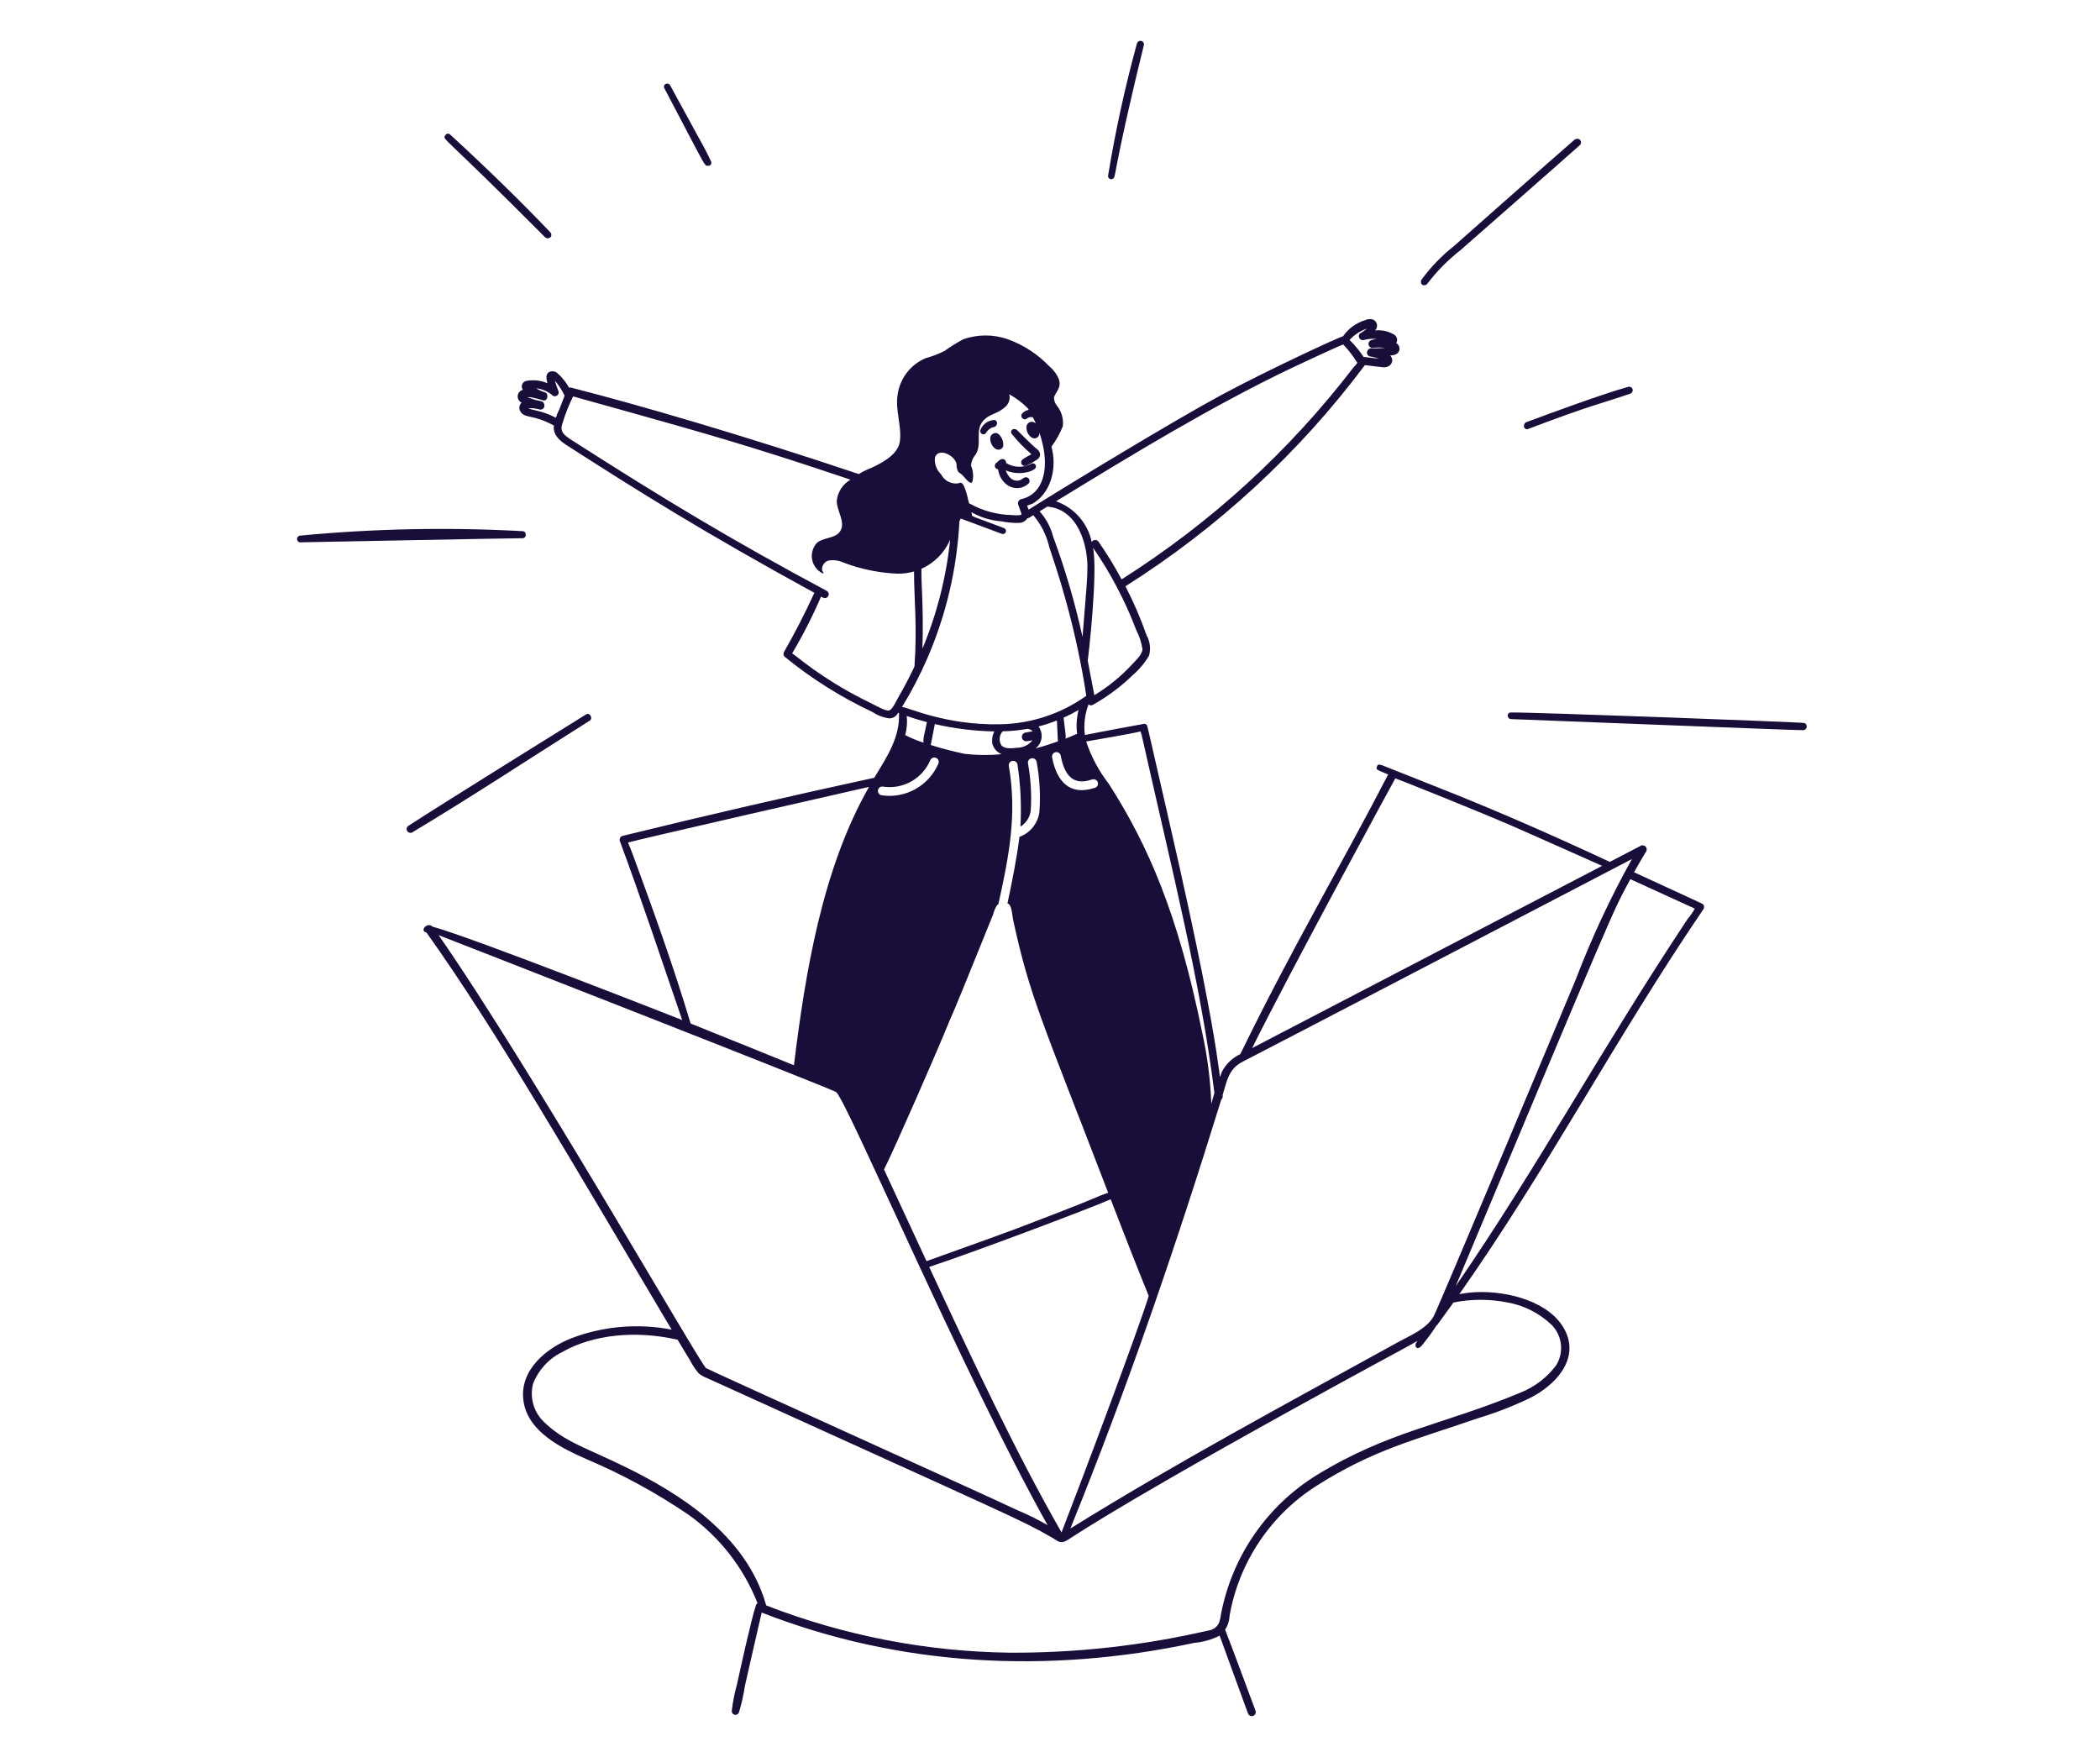 <svg xmlns="http://www.w3.org/2000/svg" width="239" height="200" viewBox="0 0 239 200" fill="none"><path d="M113.625 51.188C113.749 51.188 113.871 51.149 113.971 51.075C114.071 51.002 114.145 50.898 114.182 50.779C114.214 50.401 114.117 50.024 113.906 49.709C113.671 49.377 113.406 49.139 112.971 49.393C112.338 49.763 112.905 51.188 113.625 51.188Z" fill="#190D39"></path><path d="M115.213 49.465C115.863 50.279 116.592 51.028 117.388 51.7C116.56 52.172 116.215 52.3 116.213 52.63C116.219 52.736 116.26 52.839 116.33 52.919C116.389 52.972 116.461 53.01 116.539 53.027C116.616 53.044 116.697 53.042 116.773 53.02C117.234 52.812 117.675 52.561 118.089 52.27C118.177 52.21 118.249 52.13 118.298 52.035C118.347 51.941 118.373 51.836 118.372 51.73C118.364 51.352 118.013 51.096 117.826 50.961C117.112 50.34 116.449 49.626 115.726 48.931C115.636 48.868 115.529 48.833 115.419 48.831C115.345 48.831 115.273 48.855 115.213 48.898C115.154 48.942 115.109 49.003 115.086 49.073C115.063 49.144 115.063 49.219 115.086 49.289C115.109 49.36 115.153 49.421 115.213 49.465Z" fill="#190D39"></path><path d="M117.374 52.785C116.93 53.027 116.43 53.147 115.925 53.131C115.42 53.116 114.928 52.967 114.5 52.699C114.507 52.64 114.501 52.581 114.483 52.525C114.464 52.468 114.433 52.417 114.393 52.374C114.352 52.331 114.302 52.298 114.247 52.277C114.191 52.255 114.132 52.247 114.073 52.251C113.852 52.251 113.773 52.362 113.346 52.737C113.29 52.789 113.25 52.855 113.232 52.929C113.213 53.003 113.216 53.081 113.241 53.153C113.265 53.225 113.311 53.288 113.371 53.335C113.431 53.382 113.503 53.41 113.579 53.416C113.909 55.434 115.847 56.15 117.066 55.035C117.38 54.668 116.978 54.081 116.446 54.435C116.266 54.605 116.032 54.704 115.785 54.716C115.538 54.728 115.295 54.651 115.1 54.499C114.798 54.248 114.578 53.913 114.466 53.536C115.934 54.198 117.647 53.674 117.859 53.252C117.895 53.185 117.908 53.108 117.896 53.033C117.884 52.958 117.848 52.888 117.793 52.836C117.738 52.783 117.667 52.749 117.592 52.74C117.516 52.731 117.44 52.747 117.374 52.785Z" fill="#190D39"></path><path d="M112.954 48.646C113.614 48.581 113.604 47.878 113.188 47.806C112.838 47.815 112.498 47.928 112.212 48.131C111.926 48.334 111.707 48.617 111.583 48.945C111.56 49.007 111.555 49.073 111.567 49.138C111.579 49.203 111.608 49.263 111.651 49.312C111.694 49.362 111.75 49.399 111.812 49.42C111.875 49.441 111.942 49.444 112.006 49.431C112.277 49.368 112.193 49.131 112.638 48.816C112.735 48.745 112.842 48.688 112.954 48.646Z" fill="#190D39"></path><path d="M67.117 82.027C67.524 81.773 67.124 81.057 66.703 81.318C64.683 82.58 51.143 90.977 46.45 94.018C46.363 94.085 46.305 94.182 46.287 94.29C46.268 94.399 46.291 94.51 46.351 94.602C46.411 94.693 46.504 94.759 46.61 94.786C46.716 94.813 46.829 94.799 46.925 94.746C53.7 90.676 60.369 86.286 67.117 82.027Z" fill="#190D39"></path><path d="M59.475 61.263C59.526 61.265 59.577 61.257 59.625 61.237C59.672 61.217 59.714 61.187 59.748 61.148C59.782 61.11 59.807 61.064 59.82 61.014C59.834 60.965 59.836 60.913 59.827 60.863C59.834 60.815 59.831 60.766 59.818 60.719C59.806 60.673 59.783 60.63 59.753 60.592C59.723 60.554 59.685 60.523 59.642 60.501C59.599 60.479 59.552 60.466 59.504 60.463C51.047 59.996 42.567 60.166 34.135 60.97C34.044 60.983 33.961 61.027 33.901 61.096C33.84 61.164 33.805 61.252 33.803 61.343C33.801 61.434 33.831 61.524 33.888 61.595C33.946 61.666 34.026 61.715 34.116 61.733C34.116 61.733 58.631 61.252 59.475 61.263Z" fill="#190D39"></path><path d="M62.053 27.023C62.102 27.065 62.16 27.095 62.222 27.112C62.284 27.129 62.349 27.132 62.413 27.121C62.476 27.11 62.536 27.086 62.589 27.049C62.642 27.013 62.687 26.965 62.719 26.909C62.748 26.832 62.756 26.749 62.742 26.669C62.728 26.588 62.692 26.512 62.639 26.45C59.2 22.849 55.461 19.199 51.22 15.306C51.18 15.269 51.132 15.242 51.08 15.227C51.028 15.212 50.973 15.209 50.92 15.219C50.867 15.229 50.816 15.251 50.773 15.283C50.73 15.316 50.694 15.358 50.67 15.406C50.384 15.978 50.109 15.011 62.053 27.023Z" fill="#190D39"></path><path d="M77.153 12.985C80.23 18.832 80.188 18.873 80.521 18.873H80.612C80.675 18.873 80.738 18.855 80.792 18.822C80.846 18.789 80.891 18.742 80.92 18.686C80.95 18.63 80.963 18.566 80.96 18.503C80.956 18.439 80.936 18.378 80.9 18.326C80.386 17.207 79.773 16.113 79.181 15.052C78.988 14.707 76.688 10.473 76.266 9.706C76.233 9.643 76.181 9.591 76.118 9.558C76.055 9.524 75.984 9.51 75.913 9.518C75.853 9.518 75.794 9.534 75.742 9.563C75.689 9.593 75.646 9.635 75.615 9.687C75.584 9.738 75.566 9.797 75.564 9.857C75.562 9.917 75.575 9.976 75.603 10.03C76.113 11.014 76.635 11.999 77.153 12.985Z" fill="#190D39"></path><path d="M126.589 20.37C127.119 20.163 126.379 20.61 130.189 5.121C130.203 5.049 130.196 4.974 130.17 4.906C130.144 4.837 130.1 4.776 130.042 4.731C129.983 4.686 129.914 4.658 129.841 4.649C129.768 4.641 129.694 4.653 129.627 4.684C129.519 4.738 129.436 4.831 129.396 4.945C128.038 9.899 126.942 14.92 126.112 19.988C126.101 20.05 126.107 20.113 126.13 20.172C126.152 20.23 126.189 20.281 126.238 20.32C126.286 20.359 126.345 20.384 126.407 20.393C126.468 20.402 126.531 20.394 126.589 20.37Z" fill="#190D39"></path><path d="M162.418 32.325C163.521 30.877 164.805 29.577 166.239 28.455C166.239 28.455 177.596 18.493 179.785 16.537C180.16 16.214 179.795 15.554 179.211 15.89C177.188 17.631 165.495 27.99 165.495 27.99C164.084 29.102 162.832 30.402 161.772 31.852C161.716 31.948 161.699 32.062 161.723 32.17C161.747 32.278 161.812 32.373 161.903 32.436C161.99 32.474 162.086 32.484 162.178 32.464C162.271 32.444 162.355 32.395 162.418 32.325Z" fill="#190D39"></path><path d="M173.673 48.072C173.541 48.121 173.486 48.259 173.446 48.419C173.43 48.481 173.432 48.546 173.451 48.608C173.469 48.669 173.505 48.724 173.553 48.767C173.6 48.809 173.659 48.838 173.722 48.849C173.785 48.861 173.85 48.855 173.91 48.832C181.072 46.101 182.329 45.913 185.568 44.801C185.666 44.752 185.745 44.671 185.791 44.572C185.82 44.505 185.829 44.431 185.819 44.358C185.809 44.285 185.778 44.217 185.732 44.161C185.685 44.104 185.624 44.061 185.554 44.037C185.485 44.013 185.411 44.009 185.339 44.024C182.511 44.799 176.39 47.051 173.673 48.072Z" fill="#190D39"></path><path d="M205.366 82.299C205.134 82.209 174.204 81.052 171.928 81.1C171.867 81.101 171.807 81.118 171.755 81.15C171.702 81.182 171.659 81.227 171.63 81.281C171.6 81.334 171.585 81.395 171.586 81.456C171.587 81.517 171.605 81.577 171.636 81.629C171.663 81.693 171.707 81.747 171.764 81.787C171.821 81.826 171.887 81.848 171.956 81.852C174.908 81.951 203.834 83.115 205.21 83.115C205.307 83.113 205.401 83.078 205.475 83.015C205.55 82.952 205.6 82.866 205.619 82.77C205.637 82.675 205.622 82.576 205.576 82.49C205.53 82.404 205.456 82.337 205.366 82.299Z" fill="#190D39"></path><path d="M193.846 102.959C193.762 102.859 194.238 103.099 185.969 99.285C186.425 98.469 186.897 97.66 187.384 96.859C187.42 96.76 187.423 96.651 187.391 96.551C187.36 96.45 187.296 96.363 187.209 96.302C187.123 96.242 187.019 96.212 186.914 96.216C186.808 96.221 186.708 96.26 186.627 96.329L183.212 98.108C176.912 95.165 171.121 92.633 165.536 90.379C163.259 89.463 157.219 87.079 157.199 87.067L157.191 87.082C156.826 86.975 156.791 87.055 156.713 87.246C156.573 87.593 156.593 87.585 157.987 88.153C152.473 98.82 147.287 107.425 141.162 119.985C140.249 120.41 139.506 121.129 139.05 122.028C138.433 123.593 139.994 123.602 133.05 93.441C130.406 81.954 130.612 82.6 130.476 82.487C130.417 82.438 130.345 82.406 130.269 82.395C130.192 82.383 130.114 82.393 130.043 82.422C130.043 82.422 125.223 83.302 123.469 83.665C123.319 82.486 123.461 81.289 123.884 80.178C123.953 80.242 124.041 80.281 124.134 80.288C124.227 80.296 124.32 80.272 124.398 80.221C126.061 79.285 127.596 78.137 128.963 76.805C129.683 76.185 130.294 75.449 130.771 74.626C130.987 73.846 130.885 73.012 130.488 72.305C129.818 70.395 129.016 68.534 128.088 66.736C138.63 60.076 147.865 51.544 155.338 41.562C155.614 41.596 157.374 41.813 157.498 41.813C158.367 41.813 158.728 40.98 158.209 40.462C158.581 40.45 159.158 40.37 159.269 39.825C159.294 39.674 159.272 39.519 159.206 39.38C159.139 39.242 159.032 39.127 158.898 39.051C158.947 38.974 158.98 38.888 158.995 38.798C159.01 38.708 159.007 38.615 158.986 38.526C158.965 38.437 158.926 38.353 158.872 38.279C158.818 38.206 158.75 38.144 158.671 38.096C158.018 37.698 157.251 37.528 156.491 37.612C156.581 37.526 156.648 37.419 156.686 37.301C156.724 37.182 156.733 37.056 156.71 36.934C156.688 36.812 156.636 36.697 156.559 36.599C156.481 36.502 156.381 36.425 156.267 36.376C155.963 36.279 155.634 36.306 155.35 36.45C154.339 36.756 153.461 37.397 152.862 38.267C152.452 38.35 144.236 42.136 138.862 45.038C133.552 47.91 121.673 55.117 117.068 58.01C117.006 57.859 116.934 57.681 116.893 57.55C117.113 57.484 117.329 57.406 117.54 57.316C119.566 56.133 120.215 53.489 119.779 51.325C119.748 51.163 119.699 51.005 119.664 50.843C120.2 50.124 120.637 49.337 120.964 48.502C121.008 48.079 120.968 47.652 120.847 47.245C120.725 46.839 120.523 46.46 120.254 46.132C120.065 45.887 119.96 45.588 119.954 45.279C120.024 44.666 121.054 44.09 120.354 42.831C120.119 42.398 119.804 42.014 119.425 41.699C118.119 40.325 116.512 39.275 114.73 38.629C113.073 38.037 111.262 38.037 109.605 38.629C108.875 39.024 108.169 39.465 107.493 39.947C106.82 40.291 106.113 40.563 105.384 40.76C104.546 41.103 103.811 41.657 103.249 42.366C102.687 43.076 102.317 43.919 102.175 44.812C101.844 46.651 102.639 48.413 102.418 50.212C102.243 51.63 100.678 52.547 99.17 53.258C98.67 53.446 98.189 53.68 97.733 53.958C84.617 49.557 72.598 46.063 65.084 44.145C64.985 44.102 64.873 44.1 64.772 44.139C64.411 43.483 63.934 42.898 63.366 42.411C63.244 42.328 63.102 42.277 62.955 42.262C62.808 42.248 62.659 42.27 62.523 42.328C62.074 42.559 62.165 43.136 62.302 43.621C61.552 43.297 60.722 43.203 59.918 43.352C59.81 43.371 59.708 43.417 59.623 43.487C59.538 43.556 59.471 43.646 59.43 43.748C59.389 43.85 59.375 43.961 59.388 44.07C59.402 44.179 59.443 44.283 59.508 44.371C59.352 44.41 59.211 44.496 59.106 44.618C59.001 44.74 58.936 44.892 58.921 45.052C58.907 45.212 58.942 45.373 59.023 45.513C59.104 45.652 59.226 45.762 59.373 45.828C59.225 45.957 59.131 46.136 59.109 46.331C59.087 46.526 59.139 46.721 59.254 46.88C59.813 47.685 60.587 47.102 63.054 48.45C63.045 48.508 63.025 48.557 63.016 48.614C63.016 49.733 63.964 50.339 64.725 50.827C72.611 55.885 79.95 60.514 92.683 67.478C91.633 69.77 90.473 72.04 89.22 74.227C89.176 74.312 89.161 74.41 89.175 74.505C89.19 74.6 89.234 74.688 89.302 74.757C92.35 77.244 95.691 79.349 99.251 81.025C99.834 81.413 100.496 81.668 101.189 81.769C101.469 81.775 101.741 81.678 101.954 81.498C102.054 81.38 102.137 81.254 102.227 81.132C102.256 81.144 102.286 81.153 102.315 81.165C102.438 83.927 100.95 86.15 99.497 88.531C89.96 90.6 80.325 92.823 70.797 95.162C70.694 95.209 70.611 95.291 70.564 95.394C70.516 95.497 70.508 95.614 70.541 95.722C73.019 102.417 75.276 109.207 77.641 116.11C77.541 116.07 53.632 106.655 49.228 105.481C48.669 104.896 47.68 105.944 48.54 106.151C56.558 117.403 65.119 132.33 76.44 151.351C72.638 150.611 68.704 150.943 65.08 152.31C62.217 153.416 59.057 155.96 59.58 159.493C60.093 162.993 63.925 164.852 66.789 166.107C70.836 167.826 74.706 169.936 78.344 172.407C81.886 174.935 84.619 178.436 86.214 182.485C86.132 182.533 86.07 182.608 86.038 182.698C85.472 184.44 84.308 189.767 83.864 191.779C83.587 192.761 83.392 193.764 83.28 194.779C83.281 194.881 83.319 194.98 83.388 195.057C83.456 195.133 83.55 195.182 83.653 195.195C83.755 195.207 83.858 195.181 83.942 195.123C84.027 195.065 84.088 194.978 84.113 194.879C84.408 193.89 84.633 192.881 84.786 191.861C84.998 190.868 86.492 184.417 86.686 183.552C102.386 189.698 119.319 190.562 135.934 187.001C136.936 186.912 137.911 186.634 138.808 186.18C139.037 186.84 142.033 195.039 142.033 195.039C142.074 195.152 142.158 195.245 142.267 195.297C142.376 195.348 142.501 195.354 142.615 195.314C142.729 195.273 142.821 195.189 142.873 195.079C142.925 194.97 142.931 194.845 142.89 194.732C142.89 194.732 139.848 186.502 139.429 185.504C139.742 185.029 139.917 184.477 139.937 183.91C140.47 180.888 141.628 178.011 143.337 175.462C145.046 172.914 147.268 170.75 149.861 169.11C156.348 164.997 160.938 163.947 168.134 161.455C170.153 160.85 172.122 160.09 174.024 159.182C176.996 157.729 179.804 154.736 178.107 151.419C176.456 148.19 171.663 146.907 167.918 147.086C167.305 147.12 166.695 147.193 166.091 147.302C176.071 133.119 183.739 118.402 193.848 103.512C193.912 103.434 193.947 103.336 193.947 103.235C193.947 103.134 193.911 103.036 193.846 102.959ZM158.8 88.6C158.9 88.6 167.759 92.135 172.227 94.069C174.352 94.989 181.113 98.019 182.335 98.561L142.506 119.3C146.882 110.467 158.736 88.7 158.8 88.6ZM138.986 125.167C139.042 125.116 139.086 125.054 139.116 124.985C139.146 124.916 139.161 124.842 139.16 124.767C139.16 124.726 139.148 124.684 139.143 124.643C139.682 122.852 139.877 121.626 141.492 120.817C143.241 119.941 185.627 97.837 185.728 97.784C183.28 102.179 181.151 106.744 179.356 111.444C178.856 112.668 163.938 148.313 163.156 149.849C162.325 151.274 160.593 151.959 159.136 152.761C146.429 159.771 133.998 166.424 121.819 173.986C128.378 157.813 133.836 141.84 138.989 125.168L138.986 125.167ZM112.948 84.71C113.028 84.964 113.162 85.197 113.341 85.394C113.52 85.591 113.739 85.746 113.984 85.85C112.59 85.982 111.186 85.969 109.795 85.811C108.49 85.54 107.199 85.203 105.927 84.802L106.395 82.421C108.616 82.934 110.884 83.214 113.163 83.257C112.935 83.705 112.859 84.215 112.948 84.71ZM116.8 84.376C117.038 84.35 117.274 84.312 117.508 84.261C117.3 84.527 117.033 84.742 116.73 84.89C116.426 85.038 116.093 85.115 115.755 85.115C115.261 85.175 114.342 85.288 113.977 84.847C113.819 84.603 113.746 84.312 113.772 84.021C113.797 83.73 113.919 83.456 114.117 83.243C115.074 83.223 116.028 83.127 116.97 82.957C116.985 82.957 117 82.977 117.015 82.978C117.21 83 117.389 83.097 117.515 83.248L116.715 83.383C116.591 83.404 116.48 83.471 116.403 83.57C116.326 83.669 116.29 83.794 116.3 83.919C116.311 84.044 116.368 84.16 116.46 84.245C116.553 84.33 116.674 84.377 116.799 84.376H116.8ZM113.008 104.137C113.086 103.829 113.341 103.066 113.626 102.911C114.861 97.356 115.758 92.639 114.814 87.192C114.791 87.061 114.822 86.926 114.898 86.818C114.974 86.709 115.091 86.636 115.222 86.613C115.352 86.59 115.487 86.621 115.595 86.697C115.704 86.773 115.777 86.89 115.8 87.02C116.156 89.361 116.267 91.731 116.132 94.094C116.451 93.9 116.722 93.636 116.925 93.322C117.128 93.008 117.258 92.653 117.305 92.282C117.423 90.484 117.319 88.678 116.996 86.904C116.983 86.839 116.983 86.772 116.996 86.707C117.009 86.642 117.035 86.58 117.073 86.525C117.11 86.47 117.158 86.423 117.214 86.387C117.27 86.35 117.332 86.326 117.398 86.314C117.463 86.302 117.53 86.303 117.595 86.318C117.66 86.332 117.722 86.36 117.776 86.398C117.83 86.437 117.876 86.486 117.911 86.542C117.946 86.599 117.97 86.662 117.98 86.728C118.327 88.606 118.432 90.522 118.294 92.427C118.211 93.062 117.955 93.662 117.555 94.161C117.154 94.66 116.625 95.039 116.023 95.257C115.761 97.463 115.162 100.493 114.659 102.839C114.687 102.846 114.714 102.854 114.741 102.865C115.164 103.034 115.216 104.313 115.312 104.746C117.194 113.408 118.54 116.046 126.122 135.767C124.374 136.367 125.909 135.96 115.622 139.873C113.709 140.602 106.912 143.019 105.445 143.554C104.816 142.197 101.607 135.255 100.611 133.121C101.991 130.365 106.64 119.641 107.279 118.083C109.526 112.608 106.615 119.958 113.008 104.137ZM118.193 82.694C118.905 82.508 119.605 82.279 120.288 82.007L120.397 84.394C119.55 84.694 118.705 84.969 117.865 85.186C118.234 84.896 118.475 84.473 118.536 84.007C118.598 83.541 118.474 83.07 118.193 82.694ZM126.406 136.509C127.819 140.18 129.248 143.846 130.727 147.492C130.777 147.719 126.611 159.383 120.813 174.432C115.636 165.396 110.457 154.355 105.75 144.213C111.374 142.351 124.683 137.299 126.406 136.509ZM129.433 83.344C129.552 83.306 129.672 83.275 129.794 83.251C129.887 83.498 129.96 83.753 130.011 84.013C133.476 99.436 136.632 111.828 138.211 124.403C138.08 124.816 137.976 125.232 137.861 125.647C137.759 122.937 137.415 120.243 136.833 117.595C134.108 104.095 130.671 96.215 126.204 89.24C125.075 87.784 124.199 86.15 123.613 84.403C123.984 84.341 129.076 83.45 129.433 83.344ZM124.161 88.763C124.244 88.724 124.335 88.703 124.427 88.702C124.519 88.701 124.61 88.719 124.694 88.757C124.789 88.805 124.866 88.883 124.914 88.979C124.961 89.074 124.977 89.183 124.958 89.288C124.94 89.393 124.888 89.49 124.811 89.563C124.734 89.637 124.635 89.684 124.529 89.698C121.765 90.585 120.263 88.981 119.737 86.203C119.712 86.072 119.741 85.937 119.816 85.828C119.89 85.718 120.006 85.643 120.136 85.618C120.266 85.594 120.401 85.622 120.511 85.697C120.62 85.772 120.695 85.887 120.72 86.017C121.127 88.168 122.08 89.445 124.161 88.763ZM122.585 83.519C122.143 83.719 121.702 83.907 121.261 84.081C121.318 83.781 121.315 83.939 121.048 81.695C121.63 81.433 122.197 81.14 122.748 80.817C122.526 81.7 122.471 82.616 122.585 83.519ZM129.309 71.7C129.661 72.382 129.902 73.117 130.021 73.876C130.021 74.51 129.235 75.198 128.784 75.688C127.538 77.027 126.112 78.187 124.546 79.132C124.529 79.032 123.814 75.296 123.793 75.194C123.827 75.094 124.972 65.293 124.401 62.35C126.408 65.257 128.056 68.397 129.309 71.7ZM155.59 37.4C154.783 38.029 154.756 37.904 154.676 38.099C154.645 38.187 154.64 38.281 154.661 38.37C154.683 38.46 154.729 38.542 154.796 38.605C154.851 38.651 154.915 38.684 154.985 38.701C155.054 38.719 155.126 38.72 155.196 38.706C155.681 38.577 156.184 38.534 156.684 38.578C156.481 38.605 156.28 38.649 156.084 38.711C155.975 38.74 155.881 38.809 155.82 38.904C155.759 38.999 155.736 39.114 155.755 39.225C155.774 39.336 155.833 39.437 155.921 39.507C156.01 39.577 156.121 39.611 156.234 39.603C156.677 39.542 157.125 39.542 157.568 39.603C157.761 39.608 157.632 39.612 156.268 39.663C155.489 39.487 155.337 40.502 155.968 40.581C156.305 40.642 156.636 40.728 156.96 40.839C156.692 40.807 155.516 40.658 155.187 40.623C154.725 39.928 154.192 39.283 153.597 38.697C154.135 38.098 154.823 37.653 155.59 37.407V37.4ZM147 41.889C147.1 41.84 152.775 39.175 152.876 39.214C153.481 39.854 154.019 40.555 154.483 41.303C154.344 41.483 154.197 41.655 154.04 41.819C146.735 51.355 137.801 59.523 127.65 65.947C126.855 64.466 125.976 63.032 125.017 61.653C124.973 61.589 124.913 61.537 124.843 61.504C124.773 61.47 124.696 61.455 124.619 61.46C124.541 61.465 124.466 61.49 124.402 61.533C124.337 61.576 124.284 61.634 124.249 61.703C124.03 60.645 123.541 59.66 122.829 58.846C122.117 58.033 121.207 57.417 120.187 57.059C128.81 51.781 137.728 46.325 147 41.889ZM119.2 57.663C122.744 57.983 123.735 62.063 123.76 64.431C123.76 66.022 123.643 66.968 123.201 72.499C122.35 68.616 121.232 64.798 119.853 61.071C119.581 60.005 119.052 59.021 118.312 58.206L119.2 57.663ZM116.924 59.005C117.145 58.938 117.113 58.94 117.598 58.644C118.492 59.698 119.119 60.952 119.426 62.3C119.807 63.487 120.466 65.299 121.378 68.626C122.331 72.105 123.084 75.635 123.633 79.2C120.785 81.237 117.389 82.367 113.888 82.442C107.454 82.591 103.116 80.385 102.647 80.49C103.747 78.702 104.716 76.837 105.547 74.909C107.683 69.984 108.916 64.714 109.189 59.352C109.218 59.288 109.313 59.068 109.332 59.02C116.237 61.59 109.548 59.093 114.008 60.764C114.051 60.781 114.098 60.79 114.145 60.79C114.192 60.789 114.238 60.779 114.281 60.761C114.324 60.742 114.363 60.715 114.395 60.681C114.427 60.647 114.452 60.607 114.469 60.563C114.485 60.519 114.493 60.472 114.491 60.425C114.489 60.379 114.478 60.333 114.457 60.29C114.437 60.248 114.409 60.21 114.374 60.179C114.339 60.148 114.298 60.124 114.254 60.108C110.254 58.608 110.842 58.846 110.636 58.703C110.622 58.596 110.601 58.489 110.574 58.383C110.574 58.352 110.559 58.33 110.555 58.3C111.582 58.889 112.727 59.242 113.907 59.334C114.589 59.474 115.284 59.536 115.98 59.522C116.166 59.516 116.348 59.466 116.511 59.376C116.674 59.286 116.814 59.159 116.918 59.005H116.924ZM105.108 84.537C104.39 84.308 103.692 84.019 103.024 83.671C103.215 82.963 103.273 82.226 103.193 81.498C103.948 81.763 104.715 81.992 105.493 82.192C105.093 84.064 105.053 84.1 105.108 84.537ZM106.4 52.105C106.76 50.843 108.766 51.877 108.865 52.858C108.858 53.135 108.917 53.409 109.035 53.658C109.203 53.897 109.349 53.843 109.714 54.279C110 54.618 110.514 55.231 110.669 54.816C110.816 54.217 110.761 53.587 110.514 53.023C110.537 52.558 110.715 52.116 111.021 51.766C111.781 50.62 110.998 49.15 111.768 48.06C112.614 46.99 113.314 47.3 114.446 46.282C114.636 46.107 114.776 45.884 114.849 45.636C114.922 45.388 114.925 45.125 114.86 44.876C115.633 45.305 116.341 45.84 116.966 46.465C117.007 46.529 117.047 46.594 117.086 46.66H117.073C116.77 46.703 116.495 46.861 116.306 47.102C116.057 47.42 116.506 47.903 116.806 47.685C116.91 47.589 117.038 47.52 117.176 47.486C117.297 47.458 117.423 47.464 117.541 47.501H117.552C117.675 47.742 117.795 47.986 117.903 48.236C117.835 48.155 117.748 48.093 117.649 48.055C117.551 48.017 117.444 48.005 117.34 48.02C117.235 48.035 117.136 48.077 117.052 48.141C116.968 48.205 116.902 48.29 116.86 48.386C116.799 48.637 116.813 48.901 116.899 49.144C116.986 49.387 117.141 49.6 117.346 49.757C117.434 49.836 117.545 49.886 117.664 49.9C117.782 49.913 117.901 49.89 118.006 49.832C118.11 49.774 118.193 49.685 118.244 49.577C118.294 49.469 118.31 49.349 118.289 49.231C118.947 51.161 119.296 53.594 118.296 55.31C118.077 55.697 117.777 56.031 117.417 56.291C117.057 56.551 116.645 56.731 116.21 56.819C116.148 56.835 116.09 56.863 116.039 56.903C115.988 56.942 115.946 56.991 115.915 57.047C115.883 57.103 115.864 57.165 115.857 57.229C115.85 57.293 115.856 57.357 115.875 57.419C116.057 57.953 116.175 58.249 116.275 58.547C116.095 58.709 115.502 58.657 115.175 58.627C113.502 58.596 111.863 58.155 110.4 57.343C110.254 57.261 110.341 57.456 110.173 56.849C110.078 56.385 109.944 55.928 109.773 55.486C109.719 55.37 109.522 54.736 109.073 55.017C108.678 55.075 108.276 55.008 107.922 54.824C107.568 54.64 107.281 54.35 107.101 53.993C106.851 53.751 106.657 53.456 106.536 53.129C106.415 52.802 106.368 52.453 106.4 52.105ZM108.135 61.431C107.694 65.7 106.631 69.881 104.981 73.843C105.124 68.93 104.831 66.695 104.867 64.743C106.334 64.09 107.501 62.907 108.135 61.431ZM63.266 47.553C62.544 47.171 61.773 46.89 60.975 46.718C60.68 46.664 60.39 46.582 60.11 46.474C60.554 46.439 61.002 46.487 61.429 46.614C61.51 46.631 61.595 46.624 61.673 46.596C61.751 46.567 61.82 46.517 61.871 46.452C61.922 46.386 61.953 46.307 61.962 46.224C61.971 46.142 61.956 46.058 61.919 45.983C61.91 45.917 61.882 45.855 61.838 45.804C61.794 45.754 61.737 45.717 61.673 45.697C61.458 45.633 61.239 45.584 61.017 45.551L60.025 45.221C60.245 45.191 60.47 45.211 60.682 45.278C61.046 45.347 61.404 45.441 61.755 45.56C62.34 45.761 62.483 44.827 62.039 44.667C61.678 44.566 61.337 44.407 61.027 44.196C61.674 44.27 62.287 44.524 62.796 44.929C62.861 45.016 62.956 45.075 63.062 45.096C63.169 45.116 63.279 45.096 63.372 45.04C63.464 44.984 63.533 44.896 63.565 44.793C63.596 44.689 63.588 44.578 63.542 44.48C63.382 44.1 63.25 43.71 63.147 43.312C63.586 43.84 63.959 44.42 64.257 45.039L63.681 46.539C63.514 46.865 63.375 47.204 63.266 47.553ZM102.253 79.347C102.013 79.757 101.566 80.788 101.181 80.873C100.762 80.965 99.565 80.249 99.062 80.011C96.053 78.565 93.216 76.783 90.607 74.7C90.239 74.45 90.163 74.347 90.146 74.388C91.383 72.3 92.485 70.134 93.446 67.904C93.523 67.945 93.599 67.99 93.677 68.031C93.781 68.083 93.901 68.093 94.012 68.057C94.123 68.022 94.215 67.944 94.269 67.841C94.323 67.74 94.334 67.623 94.301 67.514C94.268 67.405 94.193 67.314 94.093 67.26C83.193 61.422 75.53 56.8 65.139 50.145C64.201 49.545 63.69 49.141 63.996 48.245C64.314 47.171 64.725 46.127 65.223 45.123C65.323 45.141 75.913 48.105 77.096 48.45C85.825 50.931 91.296 52.758 96.796 54.599C96.37 54.843 96.008 55.183 95.737 55.593C95.467 56.002 95.296 56.469 95.238 56.956C95.184 58.163 96.371 59.545 95.538 60.577C94.973 61.292 93.738 61.176 92.988 61.776C92.752 62.027 92.578 62.33 92.48 62.66C92.382 62.99 92.364 63.339 92.425 63.678C92.487 64.016 92.627 64.336 92.834 64.611C93.042 64.885 93.311 65.108 93.62 65.26C93.633 65.27 93.65 65.275 93.667 65.273C93.684 65.272 93.7 65.263 93.71 65.25C93.721 65.237 93.726 65.22 93.725 65.203C93.723 65.186 93.714 65.17 93.701 65.159C93.334 64.743 93.701 64.01 94.227 63.825C94.802 63.704 95.4 63.77 95.935 64.013C97.896 64.768 99.966 65.201 102.065 65.296C102.729 65.318 103.391 65.233 104.028 65.046C104.015 68.138 104.409 71.145 104.074 75.871C103.492 77.1 102.881 78.275 102.253 79.347ZM100.462 89.534C101.575 89.71 102.715 89.507 103.698 88.958C104.682 88.409 105.453 87.545 105.888 86.505C105.945 86.389 106.046 86.3 106.168 86.256C106.29 86.212 106.424 86.217 106.542 86.271C106.66 86.324 106.753 86.421 106.801 86.542C106.849 86.662 106.848 86.797 106.799 86.916C106.274 88.142 105.36 89.16 104.198 89.814C103.037 90.467 101.692 90.719 100.372 90.531C100.306 90.525 100.242 90.506 100.184 90.475C100.126 90.445 100.074 90.403 100.032 90.352C99.989 90.302 99.957 90.243 99.938 90.18C99.918 90.117 99.911 90.051 99.917 89.986C99.923 89.92 99.942 89.856 99.972 89.798C100.003 89.739 100.045 89.687 100.095 89.645C100.146 89.603 100.204 89.571 100.267 89.551C100.33 89.532 100.396 89.525 100.462 89.531V89.534ZM72.087 97.46C71.526 95.938 71.487 96.022 71.487 95.903C72.001 95.697 97.792 89.809 98.906 89.567C93.597 98.859 91.663 110.617 90.357 121.255C89.806 121.028 82.004 117.864 78.602 116.505C76.712 110.224 74.555 104.154 72.087 97.46ZM49.918 106.446C50.318 106.586 93.729 123.563 95.166 124.307C96.49 125.507 109.689 156.562 119.226 173.607C118.099 172.952 116.93 172.372 115.726 171.873C112.945 170.529 81.492 156.325 80.352 155.729C79.749 155.361 60.351 121.438 49.918 106.446ZM171.571 148.255C173.449 148.593 175.187 149.473 176.571 150.787C177.175 151.39 177.554 152.18 177.647 153.028C177.739 153.876 177.538 154.73 177.078 155.448C176.045 156.81 174.663 157.867 173.078 158.507C164.026 162.271 158.066 162.873 149.805 167.936C147.026 169.664 144.631 171.945 142.771 174.638C140.911 177.331 139.624 180.377 138.99 183.589C138.943 183.978 138.858 184.363 138.737 184.737C138.619 184.977 138.442 185.183 138.222 185.335C138.002 185.487 137.746 185.58 137.48 185.605C130.076 187.317 122.497 188.161 114.898 188.121C105.417 187.998 96.035 186.176 87.198 182.741V182.728L87.191 182.701C84.891 174.572 77.04 169.883 71.336 167.063C66.636 164.742 64.281 164.174 61.853 161.802C61.297 161.254 60.895 160.57 60.687 159.818C60.478 159.066 60.471 158.272 60.665 157.517C61.279 155.936 62.466 154.645 63.989 153.899C67.48 151.899 72.366 151.406 77.121 152.5C77.586 153.282 78.053 154.068 78.521 154.825C78.799 155.372 79.142 155.884 79.542 156.351C79.84 156.575 80.168 156.755 80.517 156.886C116.309 173.149 116.04 172.926 119.66 174.979C120.413 175.406 120.644 175.832 121.539 175.269C123.073 174.305 128.801 170.384 155.792 155.654C160.486 153.093 160.078 153.364 161.332 152.619C161.284 152.702 161.231 152.783 161.171 152.858C160.927 153.288 161.289 153.695 161.715 153.259L161.73 153.267C162.356 152.51 162.939 151.719 163.478 150.897C163.517 150.875 163.551 150.845 163.578 150.809C163.62 150.751 164.883 149.009 165.416 148.264C167.447 147.854 169.539 147.851 171.571 148.255ZM192.071 104.599C182.182 119.494 174.993 132.849 165.671 146.399C183.907 102.95 183.437 103.973 185.549 100.074C193.549 103.748 192.771 103.346 192.872 103.439C192.649 103.854 192.381 104.243 192.073 104.6L192.071 104.599Z" fill="#190D39"></path></svg>